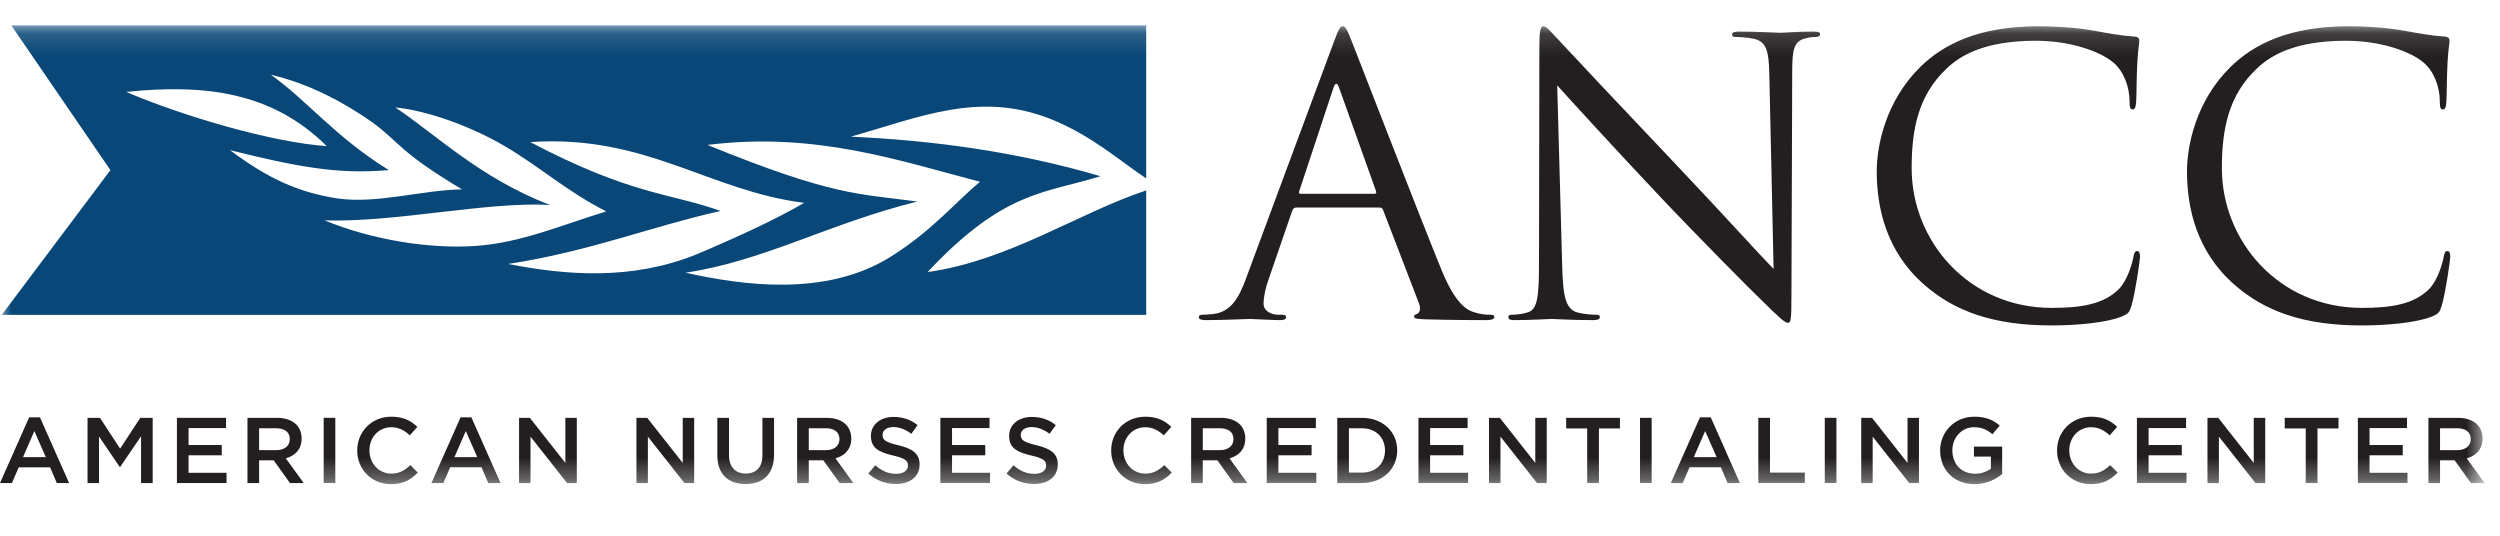 <?xml version="1.0" encoding="UTF-8"?> <svg xmlns="http://www.w3.org/2000/svg" width="112" height="24" viewBox="0 0 112 24" fill="none"><g id="logo_ancc_svg_new" clip-path="url(#clip0_3934_15048)"><g id="-"><g id="logo/ancc"><g id="Page-1"><path id="Fill-1" fill-rule="evenodd" clip-rule="evenodd" d="M1.306 18.697L0 21.64H0.534L0.84 20.935H2.243L2.545 21.64H3.096L1.79 18.697H1.306ZM1.539 19.311L2.052 20.48H1.031L1.539 19.311Z" fill="#231F20"></path><path id="Fill-2" fill-rule="evenodd" clip-rule="evenodd" d="M6.285 18.719L5.381 20.1L4.478 18.719H3.922V21.64H4.435V19.553L5.365 20.923H5.381L6.319 19.545V21.64H6.84V18.719H6.285Z" fill="#231F20"></path><path id="Fill-3" fill-rule="evenodd" clip-rule="evenodd" d="M7.926 18.719V21.64H10.149V21.181H8.448V20.397H9.936V19.937H8.448V19.178H10.127V18.719H7.926Z" fill="#231F20"></path><g id="Group-41"><path id="Fill-4" fill-rule="evenodd" clip-rule="evenodd" d="M12.372 20.167C12.745 20.167 12.982 19.975 12.982 19.679V19.67C12.982 19.357 12.753 19.186 12.367 19.186H11.608V20.167H12.372ZM11.086 18.719H12.409C12.783 18.719 13.075 18.827 13.266 19.011C13.423 19.169 13.513 19.386 13.513 19.641V19.649C13.513 20.129 13.22 20.418 12.804 20.534L13.606 21.64H12.991L12.261 20.622H12.253H11.608V21.64H11.086V18.719Z" fill="#231F20"></path><g id="Mask group"><mask id="mask0_3934_15048" style="mask-type:luminance" maskUnits="userSpaceOnUse" x="0" y="1" width="112" height="21"><g id="Group"><path id="Vector" d="M0 21.691H111.313V1.139H0V21.691Z" fill="white"></path></g></mask><g mask="url(#mask0_3934_15048)"><path id="Fill-6" fill-rule="evenodd" clip-rule="evenodd" d="M14.5 21.64H15.022V18.719H14.5V21.64Z" fill="#231F20"></path></g></g><g id="Mask group_2"><mask id="mask1_3934_15048" style="mask-type:luminance" maskUnits="userSpaceOnUse" x="0" y="1" width="112" height="21"><g id="Group_2"><path id="Vector_2" d="M0 21.691H111.313V1.139H0V21.691Z" fill="white"></path></g></mask><g mask="url(#mask1_3934_15048)"><path id="Fill-8" fill-rule="evenodd" clip-rule="evenodd" d="M16.004 20.188V20.179C16.004 19.348 16.636 18.668 17.535 18.668C18.082 18.668 18.413 18.856 18.697 19.123L18.362 19.503C18.125 19.286 17.87 19.14 17.531 19.14C16.963 19.14 16.551 19.599 16.551 20.171V20.179C16.551 20.751 16.963 21.218 17.531 21.218C17.896 21.218 18.129 21.072 18.384 20.839L18.718 21.173C18.409 21.49 18.07 21.69 17.514 21.69C16.649 21.69 16.004 21.027 16.004 20.188Z" fill="#231F20"></path></g></g><g id="Mask group_3"><mask id="mask2_3934_15048" style="mask-type:luminance" maskUnits="userSpaceOnUse" x="0" y="1" width="112" height="21"><g id="Group_3"><path id="Vector_3" d="M0 21.691H111.313V1.139H0V21.691Z" fill="white"></path></g></mask><g mask="url(#mask2_3934_15048)"><path id="Fill-9" fill-rule="evenodd" clip-rule="evenodd" d="M21.381 20.48L20.868 19.311L20.359 20.48H21.381ZM20.634 18.697H21.118L22.424 21.64H21.873L21.572 20.934H20.168L19.863 21.64H19.328L20.634 18.697Z" fill="#231F20"></path></g></g><g id="Mask group_4"><mask id="mask3_3934_15048" style="mask-type:luminance" maskUnits="userSpaceOnUse" x="0" y="1" width="112" height="21"><g id="Group_4"><path id="Vector_4" d="M0 21.691H111.313V1.139H0V21.691Z" fill="white"></path></g></mask><g mask="url(#mask3_3934_15048)"><path id="Fill-10" fill-rule="evenodd" clip-rule="evenodd" d="M23.254 18.719H23.737L25.328 20.739V18.719H25.841V21.64H25.404L23.767 19.562V21.64H23.254V18.719Z" fill="#231F20"></path></g></g><g id="Mask group_5"><mask id="mask4_3934_15048" style="mask-type:luminance" maskUnits="userSpaceOnUse" x="0" y="1" width="112" height="21"><g id="Group_5"><path id="Vector_5" d="M0 21.691H111.313V1.139H0V21.691Z" fill="white"></path></g></mask><g mask="url(#mask4_3934_15048)"><path id="Fill-11" fill-rule="evenodd" clip-rule="evenodd" d="M28.512 18.719H28.995L30.586 20.739V18.719H31.099V21.64H30.662L29.025 19.562V21.64H28.512V18.719Z" fill="#231F20"></path></g></g><g id="Mask group_6"><mask id="mask5_3934_15048" style="mask-type:luminance" maskUnits="userSpaceOnUse" x="0" y="1" width="112" height="21"><g id="Group_6"><path id="Vector_6" d="M0 21.691H111.313V1.139H0V21.691Z" fill="white"></path></g></mask><g mask="url(#mask5_3934_15048)"><path id="Fill-12" fill-rule="evenodd" clip-rule="evenodd" d="M32.137 20.401V18.719H32.659V20.38C32.659 20.923 32.943 21.215 33.409 21.215C33.872 21.215 34.156 20.939 34.156 20.401V18.719H34.677V20.376C34.677 21.248 34.177 21.686 33.401 21.686C32.629 21.686 32.137 21.248 32.137 20.401Z" fill="#231F20"></path></g></g><g id="Mask group_7"><mask id="mask6_3934_15048" style="mask-type:luminance" maskUnits="userSpaceOnUse" x="0" y="1" width="112" height="21"><g id="Group_7"><path id="Vector_7" d="M0 21.691H111.313V1.139H0V21.691Z" fill="white"></path></g></mask><g mask="url(#mask6_3934_15048)"><path id="Fill-13" fill-rule="evenodd" clip-rule="evenodd" d="M36.996 20.167C37.37 20.167 37.607 19.975 37.607 19.679V19.67C37.607 19.357 37.378 19.186 36.992 19.186H36.233V20.167H36.996ZM35.711 18.719H37.034C37.407 18.719 37.7 18.827 37.891 19.011C38.048 19.169 38.137 19.386 38.137 19.641V19.649C38.137 20.129 37.845 20.418 37.429 20.534L38.231 21.64H37.615L36.886 20.622H36.878H36.233V21.64H35.711V18.719Z" fill="#231F20"></path></g></g><g id="Mask group_8"><mask id="mask7_3934_15048" style="mask-type:luminance" maskUnits="userSpaceOnUse" x="0" y="1" width="112" height="21"><g id="Group_8"><path id="Vector_8" d="M0 21.691H111.313V1.139H0V21.691Z" fill="white"></path></g></mask><g mask="url(#mask7_3934_15048)"><path id="Fill-14" fill-rule="evenodd" clip-rule="evenodd" d="M38.898 21.215L39.213 20.848C39.497 21.09 39.781 21.228 40.15 21.228C40.472 21.228 40.676 21.082 40.676 20.861V20.852C40.676 20.644 40.557 20.531 40.005 20.406C39.374 20.256 39.017 20.072 39.017 19.533V19.525C39.017 19.024 39.441 18.678 40.031 18.678C40.464 18.678 40.807 18.807 41.108 19.045L40.829 19.433C40.561 19.237 40.294 19.133 40.023 19.133C39.717 19.133 39.539 19.287 39.539 19.479V19.487C39.539 19.713 39.675 19.813 40.243 19.946C40.871 20.097 41.198 20.318 41.198 20.802V20.811C41.198 21.358 40.761 21.683 40.137 21.683C39.683 21.683 39.255 21.529 38.898 21.215Z" fill="#231F20"></path></g></g><g id="Mask group_9"><mask id="mask8_3934_15048" style="mask-type:luminance" maskUnits="userSpaceOnUse" x="0" y="1" width="112" height="21"><g id="Group_9"><path id="Vector_9" d="M0 21.691H111.313V1.139H0V21.691Z" fill="white"></path></g></mask><g mask="url(#mask8_3934_15048)"><path id="Fill-15" fill-rule="evenodd" clip-rule="evenodd" d="M42.129 18.719H44.331V19.178H42.651V19.937H44.14V20.397H42.651V21.181H44.352V21.64H42.129V18.719Z" fill="#231F20"></path></g></g><g id="Mask group_10"><mask id="mask9_3934_15048" style="mask-type:luminance" maskUnits="userSpaceOnUse" x="0" y="1" width="112" height="21"><g id="Group_10"><path id="Vector_10" d="M0 21.691H111.313V1.139H0V21.691Z" fill="white"></path></g></mask><g mask="url(#mask9_3934_15048)"><path id="Fill-16" fill-rule="evenodd" clip-rule="evenodd" d="M45.09 21.215L45.404 20.848C45.688 21.09 45.972 21.228 46.341 21.228C46.663 21.228 46.867 21.082 46.867 20.861V20.852C46.867 20.644 46.749 20.531 46.197 20.406C45.565 20.256 45.209 20.072 45.209 19.533V19.525C45.209 19.024 45.633 18.678 46.222 18.678C46.655 18.678 46.999 18.807 47.3 19.045L47.02 19.433C46.753 19.237 46.486 19.133 46.214 19.133C45.908 19.133 45.73 19.287 45.73 19.479V19.487C45.73 19.713 45.867 19.813 46.434 19.946C47.062 20.097 47.389 20.318 47.389 20.802V20.811C47.389 21.358 46.952 21.683 46.328 21.683C45.875 21.683 45.446 21.529 45.09 21.215Z" fill="#231F20"></path></g></g><g id="Mask group_11"><mask id="mask10_3934_15048" style="mask-type:luminance" maskUnits="userSpaceOnUse" x="0" y="1" width="112" height="21"><g id="Group_11"><path id="Vector_11" d="M0 21.691H111.313V1.139H0V21.691Z" fill="white"></path></g></mask><g mask="url(#mask10_3934_15048)"><path id="Fill-17" fill-rule="evenodd" clip-rule="evenodd" d="M49.781 20.188V20.179C49.781 19.348 50.413 18.668 51.313 18.668C51.86 18.668 52.191 18.856 52.475 19.123L52.139 19.503C51.902 19.286 51.648 19.14 51.308 19.14C50.74 19.14 50.329 19.599 50.329 20.171V20.179C50.329 20.751 50.74 21.218 51.308 21.218C51.673 21.218 51.906 21.072 52.161 20.839L52.496 21.173C52.187 21.49 51.847 21.69 51.291 21.69C50.426 21.69 49.781 21.027 49.781 20.188Z" fill="#231F20"></path></g></g><g id="Mask group_12"><mask id="mask11_3934_15048" style="mask-type:luminance" maskUnits="userSpaceOnUse" x="0" y="1" width="112" height="21"><g id="Group_12"><path id="Vector_12" d="M0 21.691H111.313V1.139H0V21.691Z" fill="white"></path></g></mask><g mask="url(#mask11_3934_15048)"><path id="Fill-18" fill-rule="evenodd" clip-rule="evenodd" d="M54.648 20.167C55.021 20.167 55.259 19.975 55.259 19.679V19.67C55.259 19.357 55.03 19.186 54.644 19.186H53.885V20.167H54.648ZM53.363 18.719H54.687C55.06 18.719 55.352 18.827 55.543 19.011C55.7 19.169 55.789 19.386 55.789 19.641V19.649C55.789 20.129 55.497 20.418 55.081 20.534L55.883 21.64H55.267L54.538 20.622H54.529H53.885V21.64H53.363V18.719Z" fill="#231F20"></path></g></g><g id="Mask group_13"><mask id="mask12_3934_15048" style="mask-type:luminance" maskUnits="userSpaceOnUse" x="0" y="1" width="112" height="21"><g id="Group_13"><path id="Vector_13" d="M0 21.691H111.313V1.139H0V21.691Z" fill="white"></path></g></mask><g mask="url(#mask12_3934_15048)"><path id="Fill-19" fill-rule="evenodd" clip-rule="evenodd" d="M56.75 18.719H58.951V19.178H57.272V19.937H58.76V20.397H57.272V21.181H58.972V21.64H56.75V18.719Z" fill="#231F20"></path></g></g><g id="Mask group_14"><mask id="mask13_3934_15048" style="mask-type:luminance" maskUnits="userSpaceOnUse" x="0" y="1" width="112" height="21"><g id="Group_14"><path id="Vector_14" d="M0 21.691H111.313V1.139H0V21.691Z" fill="white"></path></g></mask><g mask="url(#mask13_3934_15048)"><path id="Fill-20" fill-rule="evenodd" clip-rule="evenodd" d="M61.017 21.173C61.641 21.173 62.048 20.76 62.048 20.188V20.18C62.048 19.608 61.641 19.186 61.017 19.186H60.432V21.173H61.017ZM59.91 18.719H61.017C61.95 18.719 62.595 19.349 62.595 20.171V20.18C62.595 21.002 61.95 21.64 61.017 21.64H59.91V18.719Z" fill="#231F20"></path></g></g><g id="Mask group_15"><mask id="mask14_3934_15048" style="mask-type:luminance" maskUnits="userSpaceOnUse" x="0" y="1" width="112" height="21"><g id="Group_15"><path id="Vector_15" d="M0 21.691H111.313V1.139H0V21.691Z" fill="white"></path></g></mask><g mask="url(#mask14_3934_15048)"><path id="Fill-21" fill-rule="evenodd" clip-rule="evenodd" d="M63.547 18.719H65.749V19.178H64.069V19.937H65.558V20.397H64.069V21.181H65.77V21.64H63.547V18.719Z" fill="#231F20"></path></g></g><g id="Mask group_16"><mask id="mask15_3934_15048" style="mask-type:luminance" maskUnits="userSpaceOnUse" x="0" y="1" width="112" height="21"><g id="Group_16"><path id="Vector_16" d="M0 21.691H111.313V1.139H0V21.691Z" fill="white"></path></g></mask><g mask="url(#mask15_3934_15048)"><path id="Fill-22" fill-rule="evenodd" clip-rule="evenodd" d="M66.707 18.719H67.191L68.781 20.739V18.719H69.294V21.64H68.858L67.221 19.562V21.64H66.707V18.719Z" fill="#231F20"></path></g></g><g id="Mask group_17"><mask id="mask16_3934_15048" style="mask-type:luminance" maskUnits="userSpaceOnUse" x="0" y="1" width="112" height="21"><g id="Group_17"><path id="Vector_17" d="M0 21.691H111.313V1.139H0V21.691Z" fill="white"></path></g></mask><g mask="url(#mask16_3934_15048)"><path id="Fill-23" fill-rule="evenodd" clip-rule="evenodd" d="M71.106 19.194H70.164V18.719H72.573V19.194H71.632V21.64H71.106V19.194Z" fill="#231F20"></path></g></g><g id="Mask group_18"><mask id="mask17_3934_15048" style="mask-type:luminance" maskUnits="userSpaceOnUse" x="0" y="1" width="112" height="21"><g id="Group_18"><path id="Vector_18" d="M0 21.691H111.313V1.139H0V21.691Z" fill="white"></path></g></mask><g mask="url(#mask17_3934_15048)"><path id="Fill-24" fill-rule="evenodd" clip-rule="evenodd" d="M73.473 21.64H73.994V18.719H73.473V21.64Z" fill="#231F20"></path></g></g><g id="Mask group_19"><mask id="mask18_3934_15048" style="mask-type:luminance" maskUnits="userSpaceOnUse" x="0" y="1" width="112" height="21"><g id="Group_19"><path id="Vector_19" d="M0 21.691H111.313V1.139H0V21.691Z" fill="white"></path></g></mask><g mask="url(#mask18_3934_15048)"><path id="Fill-25" fill-rule="evenodd" clip-rule="evenodd" d="M76.905 20.48L76.391 19.311L75.882 20.48H76.905ZM76.159 18.697H76.642L77.948 21.64H77.396L77.096 20.934H75.692L75.386 21.64H74.852L76.159 18.697Z" fill="#231F20"></path></g></g><g id="Mask group_20"><mask id="mask19_3934_15048" style="mask-type:luminance" maskUnits="userSpaceOnUse" x="0" y="1" width="112" height="21"><g id="Group_20"><path id="Vector_20" d="M0 21.691H111.313V1.139H0V21.691Z" fill="white"></path></g></mask><g mask="url(#mask19_3934_15048)"><path id="Fill-26" fill-rule="evenodd" clip-rule="evenodd" d="M78.773 18.719H79.295V21.173H80.856V21.64H78.773V18.719Z" fill="#231F20"></path></g></g><g id="Mask group_21"><mask id="mask20_3934_15048" style="mask-type:luminance" maskUnits="userSpaceOnUse" x="0" y="1" width="112" height="21"><g id="Group_21"><path id="Vector_21" d="M0 21.691H111.313V1.139H0V21.691Z" fill="white"></path></g></mask><g mask="url(#mask20_3934_15048)"><path id="Fill-27" fill-rule="evenodd" clip-rule="evenodd" d="M81.75 21.64H82.272V18.719H81.75V21.64Z" fill="#231F20"></path></g></g><g id="Mask group_22"><mask id="mask21_3934_15048" style="mask-type:luminance" maskUnits="userSpaceOnUse" x="0" y="1" width="112" height="21"><g id="Group_22"><path id="Vector_22" d="M0 21.691H111.313V1.139H0V21.691Z" fill="white"></path></g></mask><g mask="url(#mask21_3934_15048)"><path id="Fill-28" fill-rule="evenodd" clip-rule="evenodd" d="M83.383 18.719H83.866L85.457 20.739V18.719H85.97V21.64H85.533L83.896 19.562V21.64H83.383V18.719Z" fill="#231F20"></path></g></g><g id="Mask group_23"><mask id="mask22_3934_15048" style="mask-type:luminance" maskUnits="userSpaceOnUse" x="0" y="1" width="112" height="21"><g id="Group_23"><path id="Vector_23" d="M0 21.691H111.313V1.139H0V21.691Z" fill="white"></path></g></mask><g mask="url(#mask22_3934_15048)"><path id="Fill-29" fill-rule="evenodd" clip-rule="evenodd" d="M86.918 20.188V20.179C86.918 19.361 87.554 18.668 88.449 18.668C88.967 18.668 89.285 18.81 89.59 19.064L89.259 19.453C89.031 19.261 88.806 19.14 88.428 19.14C87.88 19.14 87.465 19.611 87.465 20.171V20.179C87.465 20.78 87.868 21.223 88.475 21.223C88.754 21.223 89.009 21.135 89.192 21.001V20.455H88.432V20.008H89.697V21.235C89.404 21.482 88.984 21.69 88.457 21.69C87.529 21.69 86.918 21.039 86.918 20.188Z" fill="#231F20"></path></g></g><g id="Mask group_24"><mask id="mask23_3934_15048" style="mask-type:luminance" maskUnits="userSpaceOnUse" x="0" y="1" width="112" height="21"><g id="Group_24"><path id="Vector_24" d="M0 21.691H111.313V1.139H0V21.691Z" fill="white"></path></g></mask><g mask="url(#mask23_3934_15048)"><path id="Fill-30" fill-rule="evenodd" clip-rule="evenodd" d="M92.156 20.188V20.179C92.156 19.348 92.788 18.668 93.688 18.668C94.235 18.668 94.565 18.856 94.85 19.123L94.514 19.503C94.277 19.286 94.023 19.14 93.683 19.14C93.115 19.14 92.704 19.599 92.704 20.171V20.179C92.704 20.751 93.115 21.218 93.683 21.218C94.048 21.218 94.281 21.072 94.536 20.839L94.871 21.173C94.562 21.49 94.222 21.69 93.666 21.69C92.801 21.69 92.156 21.027 92.156 20.188Z" fill="#231F20"></path></g></g><g id="Mask group_25"><mask id="mask24_3934_15048" style="mask-type:luminance" maskUnits="userSpaceOnUse" x="0" y="1" width="112" height="21"><g id="Group_25"><path id="Vector_25" d="M0 21.691H111.313V1.139H0V21.691Z" fill="white"></path></g></mask><g mask="url(#mask24_3934_15048)"><path id="Fill-31" fill-rule="evenodd" clip-rule="evenodd" d="M95.734 18.719H97.936V19.178H96.257V19.937H97.745V20.397H96.257V21.181H97.957V21.64H95.734V18.719Z" fill="#231F20"></path></g></g><g id="Mask group_26"><mask id="mask25_3934_15048" style="mask-type:luminance" maskUnits="userSpaceOnUse" x="0" y="1" width="112" height="21"><g id="Group_26"><path id="Vector_26" d="M0 21.691H111.313V1.139H0V21.691Z" fill="white"></path></g></mask><g mask="url(#mask25_3934_15048)"><path id="Fill-32" fill-rule="evenodd" clip-rule="evenodd" d="M98.894 18.719H99.378L100.968 20.739V18.719H101.482V21.64H101.045L99.407 19.562V21.64H98.894V18.719Z" fill="#231F20"></path></g></g><g id="Mask group_27"><mask id="mask26_3934_15048" style="mask-type:luminance" maskUnits="userSpaceOnUse" x="0" y="1" width="112" height="21"><g id="Group_27"><path id="Vector_27" d="M0 21.691H111.313V1.139H0V21.691Z" fill="white"></path></g></mask><g mask="url(#mask26_3934_15048)"><path id="Fill-33" fill-rule="evenodd" clip-rule="evenodd" d="M103.297 19.194H102.355V18.719H104.765V19.194H103.823V21.64H103.297V19.194Z" fill="#231F20"></path></g></g><g id="Mask group_28"><mask id="mask27_3934_15048" style="mask-type:luminance" maskUnits="userSpaceOnUse" x="0" y="1" width="112" height="21"><g id="Group_28"><path id="Vector_28" d="M0 21.691H111.313V1.139H0V21.691Z" fill="white"></path></g></mask><g mask="url(#mask27_3934_15048)"><path id="Fill-34" fill-rule="evenodd" clip-rule="evenodd" d="M105.633 18.719H107.834V19.178H106.155V19.937H107.643V20.397H106.155V21.181H107.855V21.64H105.633V18.719Z" fill="#231F20"></path></g></g><g id="Mask group_29"><mask id="mask28_3934_15048" style="mask-type:luminance" maskUnits="userSpaceOnUse" x="0" y="1" width="112" height="21"><g id="Group_29"><path id="Vector_29" d="M0 21.691H111.313V1.139H0V21.691Z" fill="white"></path></g></mask><g mask="url(#mask28_3934_15048)"><path id="Fill-35" fill-rule="evenodd" clip-rule="evenodd" d="M110.078 20.167C110.451 20.167 110.689 19.975 110.689 19.679V19.67C110.689 19.357 110.46 19.186 110.074 19.186H109.314V20.167H110.078ZM108.793 18.719H110.116C110.49 18.719 110.782 18.827 110.973 19.011C111.13 19.169 111.219 19.386 111.219 19.641V19.649C111.219 20.129 110.926 20.418 110.511 20.534L111.312 21.64H110.697L109.968 20.622H109.959H109.314V21.64H108.793V18.719Z" fill="#231F20"></path></g></g><g id="Mask group_30"><mask id="mask29_3934_15048" style="mask-type:luminance" maskUnits="userSpaceOnUse" x="0" y="1" width="112" height="21"><g id="Group_30"><path id="Vector_30" d="M0 21.691H111.313V1.139H0V21.691Z" fill="white"></path></g></mask><g mask="url(#mask29_3934_15048)"><path id="Fill-36" fill-rule="evenodd" clip-rule="evenodd" d="M61.577 8.681C61.664 8.681 61.664 8.63 61.646 8.562L59.996 3.945C59.909 3.689 59.822 3.689 59.735 3.945L58.206 8.562C58.172 8.647 58.206 8.681 58.258 8.681H61.577ZM59.77 1.843C59.978 1.278 60.048 1.176 60.152 1.176C60.257 1.176 60.326 1.261 60.535 1.791C60.795 2.441 63.523 9.502 64.583 12.101C65.208 13.623 65.712 13.896 66.076 13.999C66.337 14.084 66.598 14.101 66.772 14.101C66.876 14.101 66.945 14.118 66.945 14.204C66.945 14.306 66.789 14.341 66.598 14.341C66.337 14.341 65.069 14.341 63.87 14.306C63.54 14.289 63.349 14.289 63.349 14.187C63.349 14.118 63.401 14.084 63.471 14.067C63.575 14.033 63.679 13.879 63.575 13.605L61.959 9.399C61.924 9.331 61.89 9.297 61.803 9.297H58.068C57.981 9.297 57.929 9.348 57.894 9.434L56.852 12.46C56.695 12.887 56.608 13.297 56.608 13.605C56.608 13.948 56.973 14.101 57.269 14.101H57.442C57.564 14.101 57.616 14.135 57.616 14.204C57.616 14.306 57.512 14.341 57.355 14.341C56.938 14.341 56.192 14.289 56 14.289C55.809 14.289 54.854 14.341 54.037 14.341C53.811 14.341 53.707 14.306 53.707 14.204C53.707 14.135 53.776 14.101 53.863 14.101C53.985 14.101 54.228 14.084 54.367 14.067C55.166 13.964 55.514 13.315 55.827 12.46L59.77 1.843Z" fill="#231F20"></path></g></g><g id="Mask group_31"><mask id="mask30_3934_15048" style="mask-type:luminance" maskUnits="userSpaceOnUse" x="0" y="1" width="112" height="21"><g id="Group_31"><path id="Vector_31" d="M0 21.691H111.313V1.139H0V21.691Z" fill="white"></path></g></mask><g mask="url(#mask30_3934_15048)"><path id="Fill-37" fill-rule="evenodd" clip-rule="evenodd" d="M69.989 12.015C70.024 13.418 70.198 13.862 70.667 13.999C70.997 14.084 71.379 14.101 71.535 14.101C71.622 14.101 71.674 14.136 71.674 14.204C71.674 14.306 71.57 14.341 71.362 14.341C70.371 14.341 69.676 14.289 69.52 14.289C69.364 14.289 68.634 14.341 67.852 14.341C67.678 14.341 67.574 14.324 67.574 14.204C67.574 14.136 67.626 14.101 67.713 14.101C67.852 14.101 68.165 14.084 68.426 13.999C68.86 13.879 68.947 13.383 68.947 11.827L68.964 2.031C68.964 1.364 69.016 1.176 69.155 1.176C69.294 1.176 69.59 1.552 69.763 1.723C70.024 2.014 72.612 4.766 75.288 7.587C77.008 9.4 78.901 11.486 79.457 12.05L79.266 3.364C79.249 2.253 79.127 1.877 78.589 1.74C78.276 1.672 77.877 1.655 77.737 1.655C77.616 1.655 77.599 1.603 77.599 1.535C77.599 1.432 77.737 1.415 77.946 1.415C78.728 1.415 79.562 1.467 79.753 1.467C79.944 1.467 80.517 1.415 81.23 1.415C81.421 1.415 81.542 1.432 81.542 1.535C81.542 1.603 81.473 1.655 81.351 1.655C81.264 1.655 81.143 1.655 80.934 1.706C80.361 1.826 80.291 2.202 80.291 3.228L80.257 13.247C80.257 14.375 80.222 14.461 80.1 14.461C79.961 14.461 79.753 14.272 78.832 13.366C78.641 13.195 76.139 10.682 74.298 8.733C72.283 6.596 70.319 4.442 69.763 3.826L69.989 12.015Z" fill="#231F20"></path></g></g><g id="Mask group_32"><mask id="mask31_3934_15048" style="mask-type:luminance" maskUnits="userSpaceOnUse" x="0" y="1" width="112" height="21"><g id="Group_32"><path id="Vector_32" d="M0 21.691H111.313V1.139H0V21.691Z" fill="white"></path></g></mask><g mask="url(#mask31_3934_15048)"><path id="Fill-38" fill-rule="evenodd" clip-rule="evenodd" d="M86.18 12.733C84.495 11.246 84.078 9.297 84.078 7.673C84.078 6.527 84.478 4.527 86.024 3.005C87.066 1.979 88.647 1.176 91.323 1.176C92.018 1.176 92.99 1.227 93.842 1.381C94.502 1.501 95.058 1.603 95.614 1.637C95.805 1.655 95.84 1.723 95.84 1.826C95.84 1.962 95.788 2.168 95.753 2.783C95.718 3.347 95.718 4.287 95.701 4.544C95.683 4.8 95.649 4.903 95.544 4.903C95.423 4.903 95.405 4.783 95.405 4.544C95.405 3.877 95.128 3.176 94.676 2.8C94.067 2.287 92.73 1.826 91.201 1.826C88.891 1.826 87.813 2.492 87.205 3.074C85.937 4.27 85.642 5.792 85.642 7.536C85.642 10.802 88.195 13.793 91.913 13.793C93.216 13.793 94.241 13.64 94.937 12.939C95.301 12.563 95.527 11.81 95.579 11.502C95.614 11.315 95.649 11.246 95.753 11.246C95.84 11.246 95.874 11.366 95.874 11.502C95.874 11.622 95.666 13.11 95.492 13.691C95.388 14.016 95.353 14.05 95.041 14.187C94.345 14.461 93.025 14.58 91.913 14.58C89.307 14.58 87.552 13.948 86.18 12.733Z" fill="#231F20"></path></g></g><g id="Mask group_33"><mask id="mask32_3934_15048" style="mask-type:luminance" maskUnits="userSpaceOnUse" x="0" y="1" width="112" height="21"><g id="Group_33"><path id="Vector_33" d="M0 21.691H111.313V1.139H0V21.691Z" fill="white"></path></g></mask><g mask="url(#mask32_3934_15048)"><path id="Fill-39" fill-rule="evenodd" clip-rule="evenodd" d="M100.079 12.733C98.394 11.246 97.977 9.297 97.977 7.673C97.977 6.527 98.376 4.527 99.922 3.005C100.965 1.979 102.546 1.176 105.221 1.176C105.916 1.176 106.889 1.227 107.74 1.381C108.401 1.501 108.956 1.603 109.512 1.637C109.703 1.655 109.738 1.723 109.738 1.826C109.738 1.962 109.686 2.168 109.651 2.783C109.617 3.347 109.617 4.287 109.599 4.544C109.582 4.8 109.547 4.903 109.443 4.903C109.321 4.903 109.304 4.783 109.304 4.544C109.304 3.877 109.026 3.176 108.574 2.8C107.966 2.287 106.629 1.826 105.1 1.826C102.789 1.826 101.712 2.492 101.104 3.074C99.835 4.27 99.54 5.792 99.54 7.536C99.54 10.802 102.094 13.793 105.812 13.793C107.115 13.793 108.14 13.64 108.835 12.939C109.2 12.563 109.426 11.81 109.478 11.502C109.512 11.315 109.547 11.246 109.651 11.246C109.738 11.246 109.773 11.366 109.773 11.502C109.773 11.622 109.565 13.11 109.391 13.691C109.286 14.016 109.252 14.05 108.939 14.187C108.244 14.461 106.924 14.58 105.812 14.58C103.206 14.58 101.451 13.948 100.079 12.733Z" fill="#231F20"></path></g></g><g id="Mask group_34"><mask id="mask33_3934_15048" style="mask-type:luminance" maskUnits="userSpaceOnUse" x="0" y="1" width="112" height="21"><g id="Group_34"><path id="Vector_34" d="M0 21.691H111.313V1.139H0V21.691Z" fill="white"></path></g></mask><g mask="url(#mask33_3934_15048)"><path id="Fill-40" fill-rule="evenodd" clip-rule="evenodd" d="M43.903 8.142C42.766 9.094 41.709 10.393 39.796 11.568C36.938 13.286 33.298 12.793 30.713 12.217C34.215 11.696 37.148 10.008 41.098 9.028C38.488 8.675 37.348 8.8 31.697 6.493C36.554 5.882 40.392 7.234 43.903 8.142ZM22.767 11.825C26.414 11.266 29.118 10.162 32.283 9.451C29.973 8.627 28.324 8.76 23.757 6.366C28.936 6.01 31.765 8.559 36.029 9.087C34.808 9.796 33.17 10.565 31.206 11.395C28.309 12.567 25.377 12.338 22.767 11.825ZM14.54 9.872C17.693 9.977 21.807 9.023 24.637 9.182C21.489 7.973 19.484 5.985 17.708 4.813C19.086 4.944 21.04 5.625 22.602 6.54C24.166 7.454 25.421 8.595 27.16 9.471C25.121 10.096 23.349 10.872 21.324 11.017C19.295 11.162 16.69 10.76 14.54 9.872ZM17.416 7.618C15.013 6.133 13.782 4.517 12.134 3.35C13.88 3.749 15.483 4.634 16.701 5.493C17.899 6.379 17.915 6.826 20.697 8.482C18.858 8.52 16.894 9.143 15.117 8.89C13.335 8.614 11.99 7.985 10.302 6.726C13.208 7.444 15.085 7.831 17.416 7.618ZM14.638 6.547C12.178 6.375 8.25 5.22 5.649 4.118C9.144 3.756 12.181 4.106 14.638 6.547ZM47.075 5.334C48.917 6.074 50.166 7.207 51.35 7.994V1.139H0.507L4.947 7.622L0.078 14.106H51.35V8.532C48.336 9.523 45.191 11.686 41.557 12.187C44.992 8.525 46.805 8.671 49.301 7.894C45.508 6.78 41.766 6.291 38.119 6.122C41.249 5.236 43.886 4.07 47.075 5.334Z" fill="#084777"></path></g></g></g></g></g></g></g><defs><clipPath id="clip0_3934_15048"><rect width="111.501" height="22.147" fill="white" transform="translate(0 0.928)"></rect></clipPath></defs></svg> 